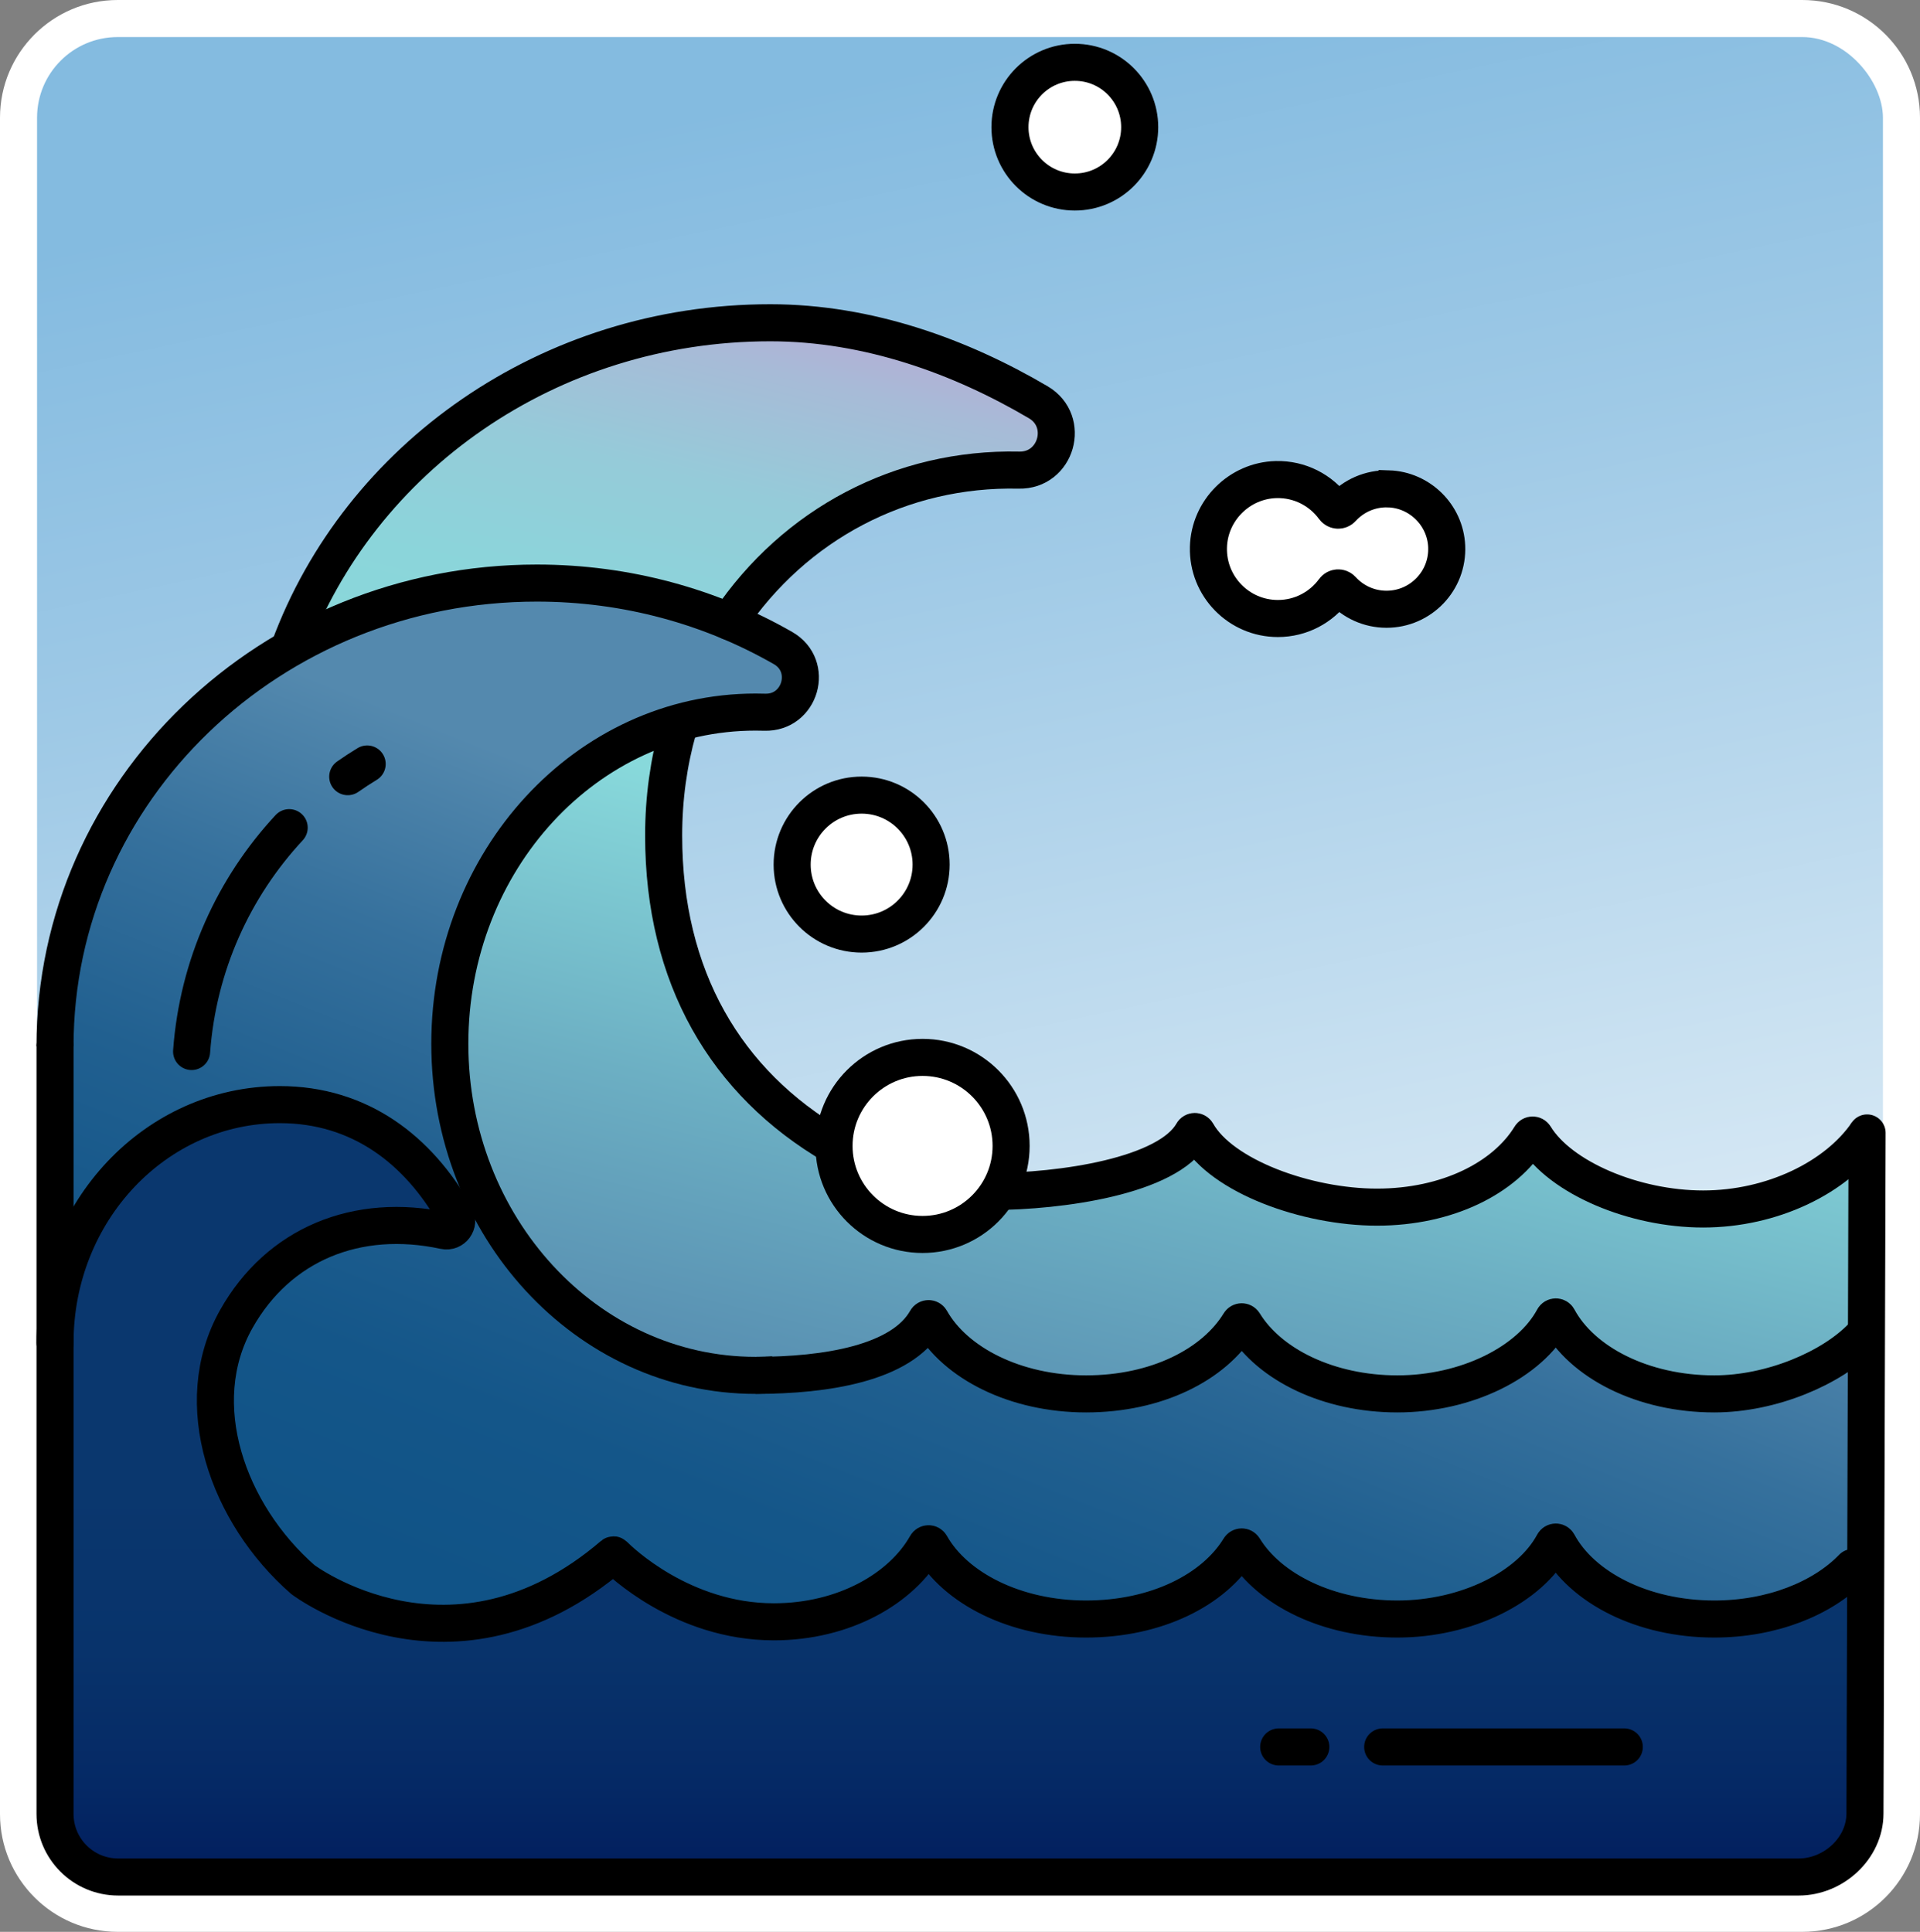<?xml version="1.0" encoding="UTF-8"?><svg id="Layer_5_copy" xmlns="http://www.w3.org/2000/svg" xmlns:xlink="http://www.w3.org/1999/xlink" viewBox="0 0 2072.26 2085.36"><rect x="0" y="0" width="2072.26" height="2085.36" fill="#808080" stroke="none"/><defs><style>.cls-1,.cls-2{fill:#fff;}.cls-1,.cls-3,.cls-4{stroke:#000;stroke-miterlimit:10;stroke-width:40px;}.cls-5{fill:url(#linear-gradient);}.cls-3,.cls-4{fill:none;}.cls-6{fill:url(#linear-gradient-3);}.cls-7{fill:url(#linear-gradient-4);}.cls-8{fill:url(#linear-gradient-2);}.cls-4{stroke-linecap:round;}</style><linearGradient id="linear-gradient" x1="837.01" y1="104.52" x2="1256.46" y2="2080.73" gradientUnits="userSpaceOnUse"><stop offset="0" stop-color="#84bbe0"/><stop offset=".25" stop-color="#9ec9e6"/><stop offset=".78" stop-color="#e1eef7"/><stop offset="1" stop-color="#fff"/></linearGradient><linearGradient id="linear-gradient-2" x1="1361.14" y1="281.75" x2="1032.97" y2="1594.43" gradientUnits="userSpaceOnUse"><stop offset="0" stop-color="#e085d1"/><stop offset="0" stop-color="#df85d1"/><stop offset=".09" stop-color="#bfa3d4"/><stop offset=".18" stop-color="#a7bbd7"/><stop offset=".28" stop-color="#95cbd9"/><stop offset=".39" stop-color="#8bd5da"/><stop offset=".51" stop-color="#88d9db"/><stop offset=".75" stop-color="#6cafc3"/><stop offset="1" stop-color="#5489ae"/></linearGradient><linearGradient id="linear-gradient-3" x1="844.26" y1="1854.24" x2="1161.5" y2="1059.34" gradientUnits="userSpaceOnUse"><stop offset="0" stop-color="#105387"/><stop offset=".23" stop-color="#145689"/><stop offset=".48" stop-color="#216090"/><stop offset=".74" stop-color="#36719d"/><stop offset="1" stop-color="#5489ae"/></linearGradient><linearGradient id="linear-gradient-4" x1="1039.43" y1="1606.95" x2="1039.43" y2="2006.82" gradientUnits="userSpaceOnUse"><stop offset="0" stop-color="#0a376e"/><stop offset=".44" stop-color="#08336b"/><stop offset=".8" stop-color="#052965"/><stop offset="1" stop-color="#02205f"/></linearGradient></defs><path class="cls-2" d="m127.05,0h1818.16c70.12,0,127.05,56.93,127.05,127.05v1831.26c0,70.12-56.93,127.05-127.05,127.05H127.05c-70.12,0-127.05-56.93-127.05-127.05V127.05C0,56.93,56.93,0,127.05,0Z"/><rect class="cls-5" x="40" y="40" width="1992.26" height="2005.36" rx="87.05" ry="87.05"/><path class="cls-8" d="m318.34,702.07c23.14-134.32,132.74-243.11,260.1-291.67,127.36-48.55,246.53-72.66,379.99-45.01,39.97,8.28,151.63,65.35,177.97,81.5,21.59,13.24,15.84,50.78-9.49,50.78-113.81,0-330.17,70.05-395.07,289.56-67.82,638.02,508.83,474.1,569.87,445.3,169.53,148.82,362.35,4.44,362.35,4.44,0,0,190.61,160.44,351.05,0l-5.72,206.13c-89.95,76.94-237.38,95.6-327.7-20.03-63.03,103.77-271.91,104.81-339.05,5.14-77.46,99.16-254.16,121.07-337.98-3.37-44.03,74.92-339.64,120.57-463.89-99.79-44.79-79.44-84.16-263.5-23.49-472.1,2.95-10.16,5.89-21.62.7-30.83-3.69-6.54-10.69-10.37-17.34-13.86-66.46-34.91-132.92-69.82-182.3-106.19Z"/><path class="cls-6" d="m77.06,1358.78c-8.41-91.05-9.82-182.75-4.22-274.02,0,0,.27-142.74,101.72-253.45,190.92-311.51,691.86-201.47,691.86-86.22-108.48,66.48-168.24-14.51-344.78,188.21-170.15,560.78,396.38,604.9,483.66,488.79,93.16,132.25,266.54,78.7,342.11,13.29,47.17,42.54,201.83,122.6,337.9-13.46,62.73,85.56,202.79,101.03,313.25,24.05,10.13,84.34,15.14,243.14,15.14,243.14,0,0-177.06,143.37-332.01-23-26.37,43-206.53,158.77-339.05,5.14-101.51,114.52-277.41,93.87-342.98-3.32-45.42,113.08-311.53,85.84-336.97,10.7-48.94,82.04-174.29,79.83-266.54,55.01-92.25-24.82-165.82-98.47-208.85-183.75-10.73-21.27-83.09-208.69-110.24-191.09Z"/><path class="cls-7" d="m69.68,1971.77c1.37,26.6,23.39,47.43,50.03,47.32,260.33-1.09,1532.35,1.62,1826.58.2,33.61-.16,61.54-25.93,64.42-59.42,5-58.25,3.01-270.78,3.01-270.78,0,0-188,144.12-332.01-23-38.05,62.31-226.44,127.06-339.05,5.14-30.76,95.74-287.16,110.29-337.98-3.37-94.33,120.23-286.46,89.56-341.97,10.74-90.23,115.01-298.26,94.79-370.34-9.46-130.66-188.98,5.85-372.5,187.18-340.67,5.31-92.85-229.66-247.26-389.92-3.43-33.72,51.3-25.05,547.67-19.95,646.72Z"/><path class="cls-4" d="m2015.16,1222.97l-2.3,734.59c0,37.61-33.96,68.6-71.57,68.6H127.5c-37.61,0-68.1-30.49-68.1-68.1v-828.64"/><path class="cls-4" d="m375.32,838.4c6.83-4.78,13.83-9.36,20.96-13.71"/><path class="cls-4" d="m206.8,1135.07c6.81-93.16,45.57-177.38,105.32-241.64"/><path class="cls-4" d="m900.16,1236.98c-116.9-68.12-183.88-182.35-183.88-335.1,0-40.38,5.46-78.78,15.56-114.65"/><path class="cls-4" d="m786.97,670.85c70.72-105.14,185.93-166.17,312.76-163.37,40.53.9,55.84-52.67,20.9-73.24-83.83-49.35-183.58-85.83-289.3-85.83-239.74,0-443.66,146.42-518.96,350.69"/><path class="cls-3" d="m834.61,1484.07c-6.32.39-12.69.59-19.11.59-182.25,0-330-160.28-330-358s147.75-358,330-358c3.26,0,6.51.05,9.75.15,38.76,1.22,53.53-49.98,19.88-69.26-77.77-44.55-168.64-70.14-265.74-70.14-287.19,0-520,223.86-520,500"/><path class="cls-3" d="m815.51,1484.66c76.12,0,157.87-13.08,184.19-59.82,1.09-1.93,3.89-1.93,4.98,0,26.32,46.74,91.39,79.82,167.51,79.82s138.04-31.5,165.53-76.45c1.13-1.85,3.8-1.85,4.93,0,27.5,44.95,91.26,76.45,165.53,76.45s142.83-33.91,168.49-81.59c1.07-2,3.96-2,5.03,0,25.66,47.67,91.41,81.59,168.49,81.59,62.13,0,126.87-28.04,159.22-61.55"/><path class="cls-3" d="m1069.29,1286.17c76.12,0,191.44-16.58,217.76-63.32,1.09-1.93,3.89-1.93,4.98,0,26.32,46.74,118.04,80.21,194.16,80.21s138.04-31.5,165.53-76.45c1.13-1.85,3.8-1.85,4.93,0,27.5,44.95,107.26,78.45,181.53,78.45s143.82-33.73,176.99-82.09"/><circle class="cls-1" cx="929.97" cy="933.3" r="75"/><circle class="cls-1" cx="1160.06" cy="137.27" r="70"/><path class="cls-1" d="m1498.65,527.71c-19.9-.65-37.87,7.65-50.2,21.18-2.38,2.61-6.57,2.41-8.66-.45-14-19.14-36.84-31.4-62.52-30.75-39.71,1.02-72.05,33.4-73.01,73.11-1.03,42.27,32.94,76.86,74.98,76.86,24.87,0,46.9-12.11,60.54-30.75,2.09-2.86,6.28-3.09,8.67-.47,11.88,13.04,29,21.22,48.03,21.22,36.93,0,66.67-30.8,64.93-68.11-1.57-33.63-29.1-60.75-62.75-61.85Z"/><circle class="cls-1" cx="995.73" cy="1236.98" r="95.56"/><path class="cls-4" d="m59.4,1449.39c0-141.94,108.61-257,242.58-257,86.29,0,149.58,48.81,189.53,119.8,4.69,8.34-2.61,18.32-11.97,16.3-94.13-20.28-178.97,14.41-224.55,95.4-51.49,91.48-9.24,210.19,71.85,281.16,0,0,161.21,122.21,334.83-26.47.3-.26.75-.25,1.03.03,6.34,6.39,73.96,72.07,172.48,72.07,76.1,0,138.15-36.05,164.49-82.77,1.1-1.95,3.9-2,5-.05,26.32,46.74,91.39,79.82,167.51,79.82s138.04-31.5,165.53-76.45c1.13-1.85,3.8-1.85,4.93,0,27.5,44.95,91.26,76.45,165.53,76.45s142.83-33.91,168.49-81.59c1.07-2,3.95-2,5.03,0,25.66,47.67,91.41,81.59,168.49,81.59,62.13,0,116.91-22.04,149.26-55.55"/><line class="cls-4" x1="1492.34" y1="1885.76" x2="1753.11" y2="1885.76"/><line class="cls-4" x1="1380.11" y1="1885.76" x2="1414.76" y2="1885.76"/></svg>